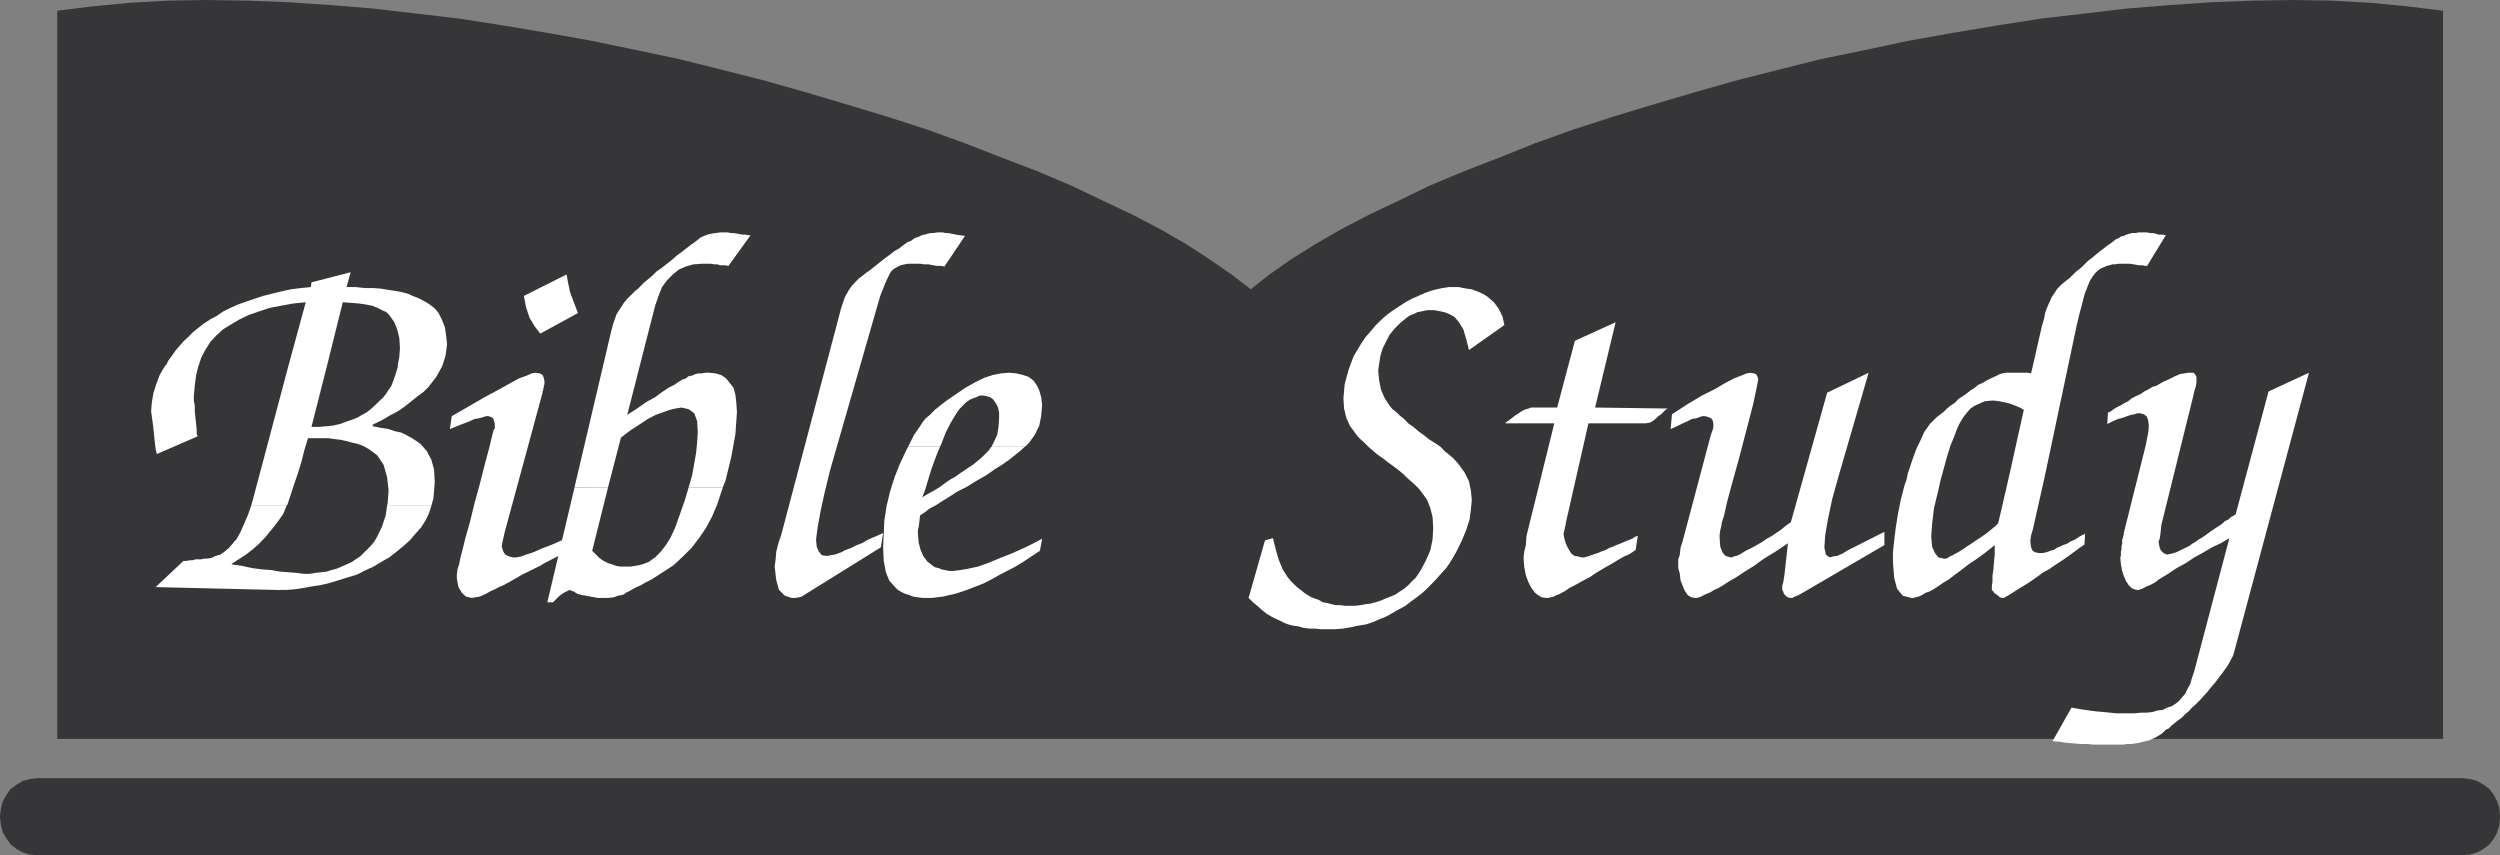 <svg xmlns="http://www.w3.org/2000/svg" width="358.621" height="122.68"><rect width="100%" height="100%" fill="#808080" stroke="none"/><path fill="#363639" d="M179.422 105.992h171.027V1.54l-5.117-.63-5.223-.5-5.527-.32-5.621-.09-5.809.09-5.941.23-6.031.41-6.13.5-6.12.72-6.258.73-6.3.992-6.263 1.047-6.347 1.133-6.211 1.32-6.352 1.308-6.129 1.54-6.12 1.55-6.028 1.72-5.852 1.722-5.808 1.77-5.621 1.82-5.442 1.949-5.078 2.039-5.039 1.95-4.902 2.042-4.489 2.18-4.3 2.039-4.09 2.129-3.672 2.129-3.488 2.183-3.04 2.13-2.68 2.128-2.76-2.129-3.09-2.129-3.352-2.183-3.68-2.13-4.078-2.128-4.309-2.04-4.582-2.179-4.808-2.043-5.121-1.95-5.22-2.038-5.39-1.95-5.629-1.82-5.851-1.77-5.801-1.722-6.04-1.719-6.12-1.55-6.168-1.54-6.211-1.308-6.352-1.32-6.347-1.133L72.3 3.672l-6.352-.992-6.219-.73-6.16-.72-6.129-.5-6.03-.41-5.942-.23L29.66 0l-5.62.09-5.528.32-5.223.5-5.078.63v104.452h171.21"/><path fill="#fff" d="m23.86 52.34.269-.59.543-.73.5-.72.5-.59.64-.73.68-.628.719-.73.73-.59.82-.63.9-.593.948-.5.91-.63 1-.5 1.133-.5 1.137-.41 1.223-.41 1.23-.41 1.219-.308 1.32-.32 1.45-.321 1.449-.18 1.41-.14.09-.68 5.62-1.45-.59 2.13h1.321l1.309.14h1.23l1.13.09 1.042.18 1 .14.95.18.82.23.68.31.718.269.64.32.59.32.5.32.54.41.41.403.32.41.5 1 .41 1.04.18 1.23.129 1.219-.219 1.629-.41 1.32h-6.438l.22-1.129.089-1.32-.09-1.41-.312-1.262-.407-1-.73-1.047-.41-.402-.633-.278-.59-.312-.82-.32-.899-.18-.96-.14-1.079-.09-1.27-.09-2.23 8.98h-5.53l2.448-8.98-1.808.18-1.77.32-1.64.32-1.489.5-1.453.492-1.32.637-1.219.722-1.14.688-1.04.953-.82.898-.719 1.141-.59 1.129-.32 1H23.86m12.152 20.23.09-.27.5-1.859L41.41 52.34h5.531l-2.261 8.89h1.132l1.04-.09.91-.09 1-.23.86-.32.82-.27.808-.32.68-.398.73-.41.63-.5.589-.551.5-.492.55-.5.403-.5.41-.637.41-.59.5-1.363.41-1.309v-.32H63.5l-.09.23-.82 1.489-1.129 1.453-.73.73-.82.59-.9.727-.91.722-1.038.73-1.141.59-1.223.72-1.23.59v.23l1.14.23 1.133.18.91.308.91.192.81.398.73.41.629.41.59.41.91 1.04.64 1.23.399 1.403.09 1.77-.09 1.23-.09 1.128-.309 1.09H55.52l.09-.41.132-1.808-.222-1.95-.5-1.73-.91-1.363-1.231-.907L52.16 64l-.82-.32-.809-.18-.82-.23-.82-.18-.809-.09-.96-.14H44.18l-.5 1.64-.41 1.629-.54 1.773-.59 1.72-.5 1.538-.41 1.23-.14.18h-5.078M23.86 52.34l-.141.09-.407.64-.402.72-.5 1.32-.41 1.312-.23 1.36-.09 1.23.32 2.36.18 1.808.14 1.222.18.727 5.852-2.54-.141-.41v-.628l-.18-1.64-.09-.9v-.82l-.14-.722v-.637l.14-1.5.18-1.453.32-1.309.09-.23H23.86"/><path fill="#fff" d="m36.012 72.57-.41 1.22-.633 1.452-.5 1.137-.5.902-.63.73-.5.59-.64.54-.59.41-.629.18-.68.32-.73.09h-.308l-.41.09h-.82l-.41.14h-.411l-.492.09h-.407l-3.992 3.758 17.461.41H41l1.23-.09 1.22-.18 1.23-.23 1.222-.18 1.36-.32 1.32-.399 1.309-.41 1.359-.41 1.23-.629 1.09-.5 1.22-.73 1.042-.59 1.047-.82.992-.809.91-.82.82-.953.81-.907.64-1 .5-1.043.32-1.039H55.52l-.188 1.36-.543 1.629-.68 1.41-.41.722-.539.641-1 1-.5.488-.629.41-.59.41-1.46.641-.72.309-.73.191-.68.219-.812.09-.82.09-.817.14h-.812l-1.05-.14-1.13-.09-1.219-.09-1.23-.219-1.309-.101-1.46-.18-1.403-.309-1.539-.23v-.09l.992-.64 1.047-.68 1.043-.809.91-.82.899-.953.82-1 .82-1.04.809-1.14.23-.5.27-.719h-5.078m28.8-12.879 2.45-1.41 2.27-1.312 1.948-1.047 1.63-.902 1.32-.73 1.132-.411.727-.32.5-.09.633.09.41.23.18.41.09.5v.41l-.09.223v.18l-.09.32v.18l-.09.14v.18l-5.441 20.047-.09.41-.09.402-.14.59-.09.64.23.72.27.41.539.27.59.14h.5l.64-.14.492-.18.637-.22.32-.089.5-.191.493-.22.73-.32.73-.269.81-.32.91-.41 1-.41-.41 2.05-.5.309-.5.27-.63.32-.59.32-.64.32-.68.41-.812.399-.82.41-.86.41-.68.41-.73.41-.719.399-.59.32-.64.27-.59.32-.54.23-.91.5-.73.313-.59.098-.539.09-.82-.188-.59-.543-.492-.82-.23-1.22v-.589l.09-.73.23-.72.18-.91.32-1.218.402-1.64.64-2.262.68-2.77.809-2.95.64-2.538.63-2.363.5-2.04v-.09l.09-.128v-.192l.1-.218.13-.18v-.64l-.13-.5-.1-.321-.31-.18-.41-.129h-.27l-.41.13-.64.179-.629.102-.68.308-.82.32-1.043.41-1 .41.274-1.859m16.468-20.32.219 1.219.281 1.32.54 1.45.59 1.542-5.4 2.95-.812-1.043-.73-1.227-.5-1.492-.317-1.64 6.13-3.079m1.128 30.57 5.309-22.59.222-.82.278-.812.222-.637.32-.5.321-.492.41-.64.488-.59.73-.72.411-.41.41-.32.399-.41.5-.5.5-.41.64-.54.59-.59.719-.5.82-.628.73-.59.723-.64.59-.41.5-.403.54-.41.41-.32.269-.18.55-.41.5-.41.5-.22.489-.187.55-.132.59-.09.72-.09h1.05l.41.09h.399l.593.09.637.132h.5l.41.09h.313l-3.172 4.399-.5-.09h-.64l-.489-.13h-.41l-.5-.089h-1.27l-1.23.09-1.082.308-.957.41-.902.731-.82.82-.731.989-.5 1.27-.489 1.41-4 15.652 1.41-.91 1.36-.95 1.23-.683.989-.727.96-.633.813-.41.59-.41.5-.32.547-.18.402-.32.5-.09.5-.219.41-.101h.5l.54-.09h.5l.91.09.808.23.73.5.5.64.54.68.281 1.043.129 1.13.09 1.32-.219 3.168-.59 3.27-.82 3.35-.41 1.051h-4.9l.5-1.73.32-1.762.27-1.547.14-1.492.09-1.449-.09-1.55-.41-1.13-.82-.59-1.039-.23-.82.14-.813.18-.91.32-1.129.41-1.14.59-1.22.81-1.32.859-1.308 1-1.863 7.171H82.41"/><path fill="#fff" d="m82.41 69.941-3.898 16.461h.82l.398-.41.551-.543.59-.41.809-.41.64.23.5.32.63.18.59.09.64.133.59.098.5.09h1.449l.812-.09.64-.23.5-.09.321-.09.27-.231.41-.18.539-.32.59-.32.629-.27.691-.41.809-.398 1.632-1.051 1.547-1 1.36-1.27 1.222-1.218 1.09-1.41 1.04-1.54.82-1.543.73-1.718.809-2.45h-4.9l-.539 1.809-.68 1.95-.73 2.042-.633 1.36-.68 1.09-.73.949-.809.82-.41.27-.41.32-.539.23-.5.18-.5.129-.64.101-.59.09h-1.309l-.64-.09-.63-.23-.593-.18-.637-.32-.59-.41-.5-.5-.543-.54 2.27-9.07H82.41m53.07-31.711-.5-.09h-.64l-.5-.09-.63-.128h-.589l-.64-.09h-1.72l-.5.09-.542.129-.407.18-.41.23-.273.18-.317.32-.23.41-.402.82-.41.989-.5 1.27-.41 1.41-6.758 23.492-.813 3.308-.59 2.719-.41 2.273-.227 1.727.09 1.043.317.719.41.5.5.09h.402l.41-.09.551-.09.41-.13.489-.179.59-.32.87-.32.81-.41.5-.18.5-.23.41-.27.5-.23.41-.18.538-.223.41-.18.5-.23-.32 2.043-11.02 6.847-.32.223-.41.098-.5.09h-.539l-1-.32-.82-.821-.398-1.399-.231-1.949.14-1.05.09-1.09.31-1.22.41-1.222 8.57-32.43.19-.59.22-.64.18-.5.23-.398.23-.41.27-.41.23-.321.309-.32.281-.309.399-.41.55-.41.5-.41.59-.41.63-.5.73-.579.812-.64.68-.5.64-.5.72-.41.5-.403.64-.457.5-.183.41-.317.398-.183.41-.13.32-.187.411-.09.5-.133.398-.09h.41l.5-.09h.82l.321.09h.399l.5.09.64.133.59.09.723.098-2.942 4.39m-5.218 25.86.82-1.64.398-.59.5-.72.41-.64.41-.5.5-.398.41-.41.4-.41 1.55-1.223 1.45-1 1.402-.95 1.457-.82 1.222-.59 1.22-.41 1.23-.23 1.129-.09 1 .09.949.23.82.27.73.55.493.723.32.68.27.957.14 1.082-.14 1.64-.27 1.36-.633 1.308-.82 1.141-.5.5-.129.09h-4.77l.41-.82.41-.91.18-1.13.09-1.23v-.719l-.09-.59-.18-.5-.32-.539-.32-.41-.398-.273-.5-.137-.41-.09h-.551l-.489.227-.5.183-.5.22-.55.41-.403.41-.5.5-.41.59-.82 1.359-.719 1.41-.68 1.758-.14.28h-4.578"/><path fill="#fff" d="m130.262 64.09-.41.812-.82 1.77-.72 1.82-.64 2.04-.492 2.038-.32 2.082-.09 1.907-.09 1.953.09 1.949.312 1.629.5 1.23.82.899.41.41.54.32.5.23.59.18.55.223.68.098.629.09h1.41l.719-.09.82-.098.95-.223.82-.18.992-.32.91-.32 1.047-.41 1.043-.399 1-.5 1.129-.64 1.129-.59 1.23-.629 1.219-.73 1.23-.82 1.223-.81.32-1.73-2.18 1.14-2.042.911-1.809.719-1.77.73-1.41.5-1.449.309-1.133.191-1 .13h-.5l-.629-.13-.5-.101-.41-.18-.55-.129-.399-.281-.281-.219-.399-.32-.55-.73-.41-.9-.27-1-.13-1.222v-.64l.13-.59.09-.719.09-.82.64-.41.68-.54.949-.5.91-.59 1.04-.64 1.089-.719 1.363-.68 1.317-.82 1.453-.82 1.219-.86 1.09-.68 1.038-.722.91-.73.731-.59.59-.54h-4.77l-.128.13-.282.41-.398.41-.41.41-.461.41-.489.403-.5.41-.64.41-.59.41-.633.41-.68.5-.73.399-.719.5-.73.55-.82.5-.899.489-.82.5.41-1.078.41-1.371.5-1.63.629-1.722.59-1.45h-4.578m52.34 13.102.41 1.641.398 1.398.59 1.45.73 1.14.41.5.5.5.41.399.54.41.5.41.5.32.539.32.5.18.59.223.543.32.59.09.64.18.68.137h.629l.59.093h1.46l.81-.093.73-.137.718-.09.68-.18.73-.23.723-.313.727-.277.73-.312.59-.41.633-.41.59-.5.5-.54.539-.5.41-.59.41-.64.68-1.309.629-1.45.32-1.542.09-1.637-.09-1.543-.32-1.308-.489-1.23-.73-1-.41-.54-.5-.5-.54-.5-.59-.5-.64-.629-.59-.5-.722-.55-.817-.59-.812-.633-.73-.5-.59-.5-.72-.63-.5-.5-.55-.5-.5-.5-.398-.538-.73-1-.5-1.14-.321-1.31-.09-1.449.18-2.043.55-2.039.72-1.949 1.089-1.82.64-.95.72-.82.679-.812.82-.817.82-.73.813-.59.95-.633.91-.59.91-.5.949-.41.91-.41.809-.309.91-.23.82-.18.95-.14h1.41l.632.14.59.09.637.09.59.23.492.18.64.32.5.31.95.82.68.91.55 1.132.27 1.227-5.082 3.582-.407-1.629-.41-1.363-.633-1-.59-.727-.32-.183-.41-.227-.41-.18-.41-.132-.399-.09-.55-.098-.41-.09h-.989l-.5.09-.41.098-.539.09-.41.222-.5.18-.41.23-.41.317-.813.683-.727.72-.73.91-.492.948-.5 1-.32 1.04-.18 1.14-.14 1 .14 1.45.27 1.312.542 1.23.68 1.04.41.5.547.41.5.5.633.5.59.628.73.5.719.63.82.59.809.64.82.5.73.5.59.629.63.5.59.5.5.543.41.5.722 1 .637 1.27.273 1.32.137 1.398-.137 1.36-.18 1.41-.5 1.539-.64 1.543-.403.82-.41.82-.41.719-.5.82-.5.719-.629.68-.64.73-.68.719-.719.73-.73.68-.82.64-.81.59-.82.633-.91.5-.949.54-.902.5-1 .41-.961.41-.988.32-1.141.18-.988.218-1.14.192-1.13.09h-2.043l-.82-.09h-.817L187 90.07l-.73-.218-.72-.09-.73-.18-.59-.23-.628-.32-.59-.27-.64-.32-.68-.41-.63-.493-.593-.547-.727-.59-.633-.632 2.352-8.258 1.14-.32m56.649-18.59-.32.18-.64.64-.4.27-.32.308-.27.23-.23.18-.18.09-.23.14h-.18l-.41.09h-8.21l-3.258 14.329v.183l-.09.317-.102.5-.129.5.13.722.19.64.22.5.28.5.31.5.41.31.55.09.488.14h.41l.5-.14.5-.18.641-.22.309-.09.41-.19.41-.13.41-.18.41-.23.493-.18.5-.23.5-.18.949-.41.82-.32.5-.312.32-.09-.32 2.043-.18.09-.32.23-.5.309-.629.27-.73.41-.91.55-1.04.59-1.222.719-1.09.73-1.14.59-.95.54-.808.41-.59.41-.5.269-.41.23-.32.09-.411.223-.41.098-.399.09h-.32l-.59-.09-.543-.32-.5-.41-.5-.731-.41-.809-.32-.91-.227-1.129-.09-1.23v-.32l.09-.68.227-.95.09-1.312 3.992-16.149h-7.031l.191-.23.309-.18.41-.32.5-.398.5-.32.41-.27.402-.23.317-.09.32-.09.32-.141h3.762l2.54-9.57 5.85-2.672-2.948 12.242 10.437.14m22.852-2.269 5.949-2.863-4.309 14.832-.91 3.27-.59 2.769-.41 2.36-.133 1.812.133.629.09.41.32.27.27.14.41-.14.64-.09.72-.31.82-.5 5.21-2.632v1.902L258.34 85.18l-.5.27-.41.132-.309.188h-.41l-.23-.09-.18-.098-.23-.223-.18-.18-.09-.32-.14-.23v-.59l.14-.5.09-.539.09-.59.5-4.488-1.81 1.219-1.64 1-1.449 1.05-1.313.809-1.23.82-1.04.59-.82.54-.68.41-.628.269-.5.32-.55.23-.4.18-.41.223-.269.098-.32.09h-.23l-.59-.09-.5-.32-.41-.59-.313-.73-.317-.81-.093-.91-.227-.82v-1.27l.227-.68.093-.948.317-1 3.851-14.512.23-.82.231-.63.09-.41v-.41l-.09-.5-.23-.32-.41-.18-.5-.129h-.32l-.399.13-.5.179-.64.102-.59.308-.723.32-.817.41-.91.41.188-2.128 2.261-1.461 2.04-1.219 1.82-.91 1.539-.902 1.219-.64 1.05-.411.813-.32.5-.09.5.09.32.101.18.309.137.41-.227 1.23-.5 2.352-.91 3.5-1.223 4.668-.949 3.402-.68 2.54-.41 1.859-.32 1-.09.539-.14.59-.09.64v.492l.09 1.23.32.821.41.488.73.23h.18l.309-.14.41-.09.41-.18.5-.308.543-.32.68-.32.73-.41.727-.41.722-.5.73-.403.59-.41.63-.41.5-.407.5-.41.5-.312 5.21-18.598M273.492 68.8l.18-.898.629-1.863.59-1.637.64-1.312.5-1.13.59-.82.219-.32 1-1 .41-.308.54-.41.5-.5.5-.41.64-.41.5-.54.633-.41.59-.41.5-.41.628-.403.5-.41.64-.27.5-.32.63-.32.5-.23.41-.18.41-.219.41-.101.399-.09h3.18l.5.09.632-2.758.5-2.219.41-1.773.317-1.09.183-.95.317-.82.312-.68.281-.64.399-.59.41-.629.64-.64.72-.579.41-.32.82-.82.41-.32.488-.399.91-.91.551-.41.59-.5.492-.41.547-.403.5-.41.5-.32.403-.317.41-.32.41-.18.32-.222.41-.09.399-.188.41-.133.41-.09h.5l.41-.09H308l.41.09h.41l.41.09.41.133h.54l.5.09-2.68 4.399h-.27l-.41-.09h-.539l-.68-.13-.64-.09h-1.54l-.5.09h-.41l-.402.13-.41.09-.41.191-.32.129-.317.18-.492.41-.5.64-.41.68-.32.809-.41 1.05-.31 1.22-.41 1.542-.41 1.727-4.67 22.081h-5.13l2.224-10.02-.583-.32-.64-.27-.59-.23-.629-.18-.59-.129-.5-.093-.64-.09h-.5l-.95.09-.68.312-.73.32-.629.41-.5.59-.5.63-.5.82-.402.82-.41 1.129-.55 1.32-.5 1.629-.5 1.813-.4 1.449h-4.898m-.001 0-.32.91-.5 1.95-.41 2.04-.313 1.952-.23 1.86-.18 1.73v1.399l.18 2.27.41 1.538.812 1 1.23.32h.321l.309-.09.41-.097.5-.223.5-.32.539-.18.59-.32.64-.41.72-.5.82-.488.82-.641.992-.719 1.047-.82 1.223-.82 1.23-.899 1.309-1.05v1.359l-.09.91-.09 1.129-.14 1v.82l-.09.63v.589l.23.23.09.18.32.23.27.18.23.23.32.09h.27l.309-.187.41-.223.5-.32.64-.41.809-.5.82-.5 1.043-.719 1-.73 1.04-.59.91-.63.91-.589.91-.64.808-.59.73-.54.72-.5.09-1.542-.81.41-.59.41-.73.312-.5.32-.539.18-.5.23-.41.18-.32.231-.59.18-.629.23-.5.09h-.5l-.5-.09-.41-.23-.223-.5-.09-.59v-.543l.09-.59.223-.73.187-.817 1.45-6.441h-5.13l-1.448 6.258-.41.41-.5.41-.489.41-.55.41-.59.403-.633.41-.59.41-.637.41-.59.41-.633.399-.5.28-.41.22-.41.18-.32.23-.27.09h-.218l-.82-.18-.5-.629-.41-.91-.13-1.453.13-1.817.269-2.261.64-2.63.32-1.46h-4.898m28.887-9.61.41-.18.41-.32.543-.32.41-.18.5-.32.63-.312.5-.407.59-.32.64-.273.578-.407.64-.32.5-.32.63-.18.5-.312.59-.32.55-.231.992-.5.727-.309.633-.101.5-.09h.82l.09.09.09.101.14.219.09.18v.73l-.09.633-.23.73-.18.817-4.543 18.363-.09.957-.09.68-.09.41-.128.312.129.73.18.5.41.411.5.219.64-.13.629-.179.684-.32.816-.41.41-.18.402-.32.551-.32.41-.313.489-.277.59-.403.55-.41.59-.41.629-.41.5-.317.41-.402.5-.23.32-.32.31-.18.19-.09.22-.14 4.722-17.638 5.797-2.683-10.84 40.46-.309.63-.5.91-.82 1.14-1 1.313-.629.73-.5.63-.539.59-.59.64-.5.5-.55.488-.5.55-.493.411-.5.5-.547.398-.5.41-.402.32-.41.411-.41.18-.5.5-.63.41-.589.312-.73.317-.82.183-.5.137-.54.09-.59.09h-.629l-.59.09h-4.222l-1-.09h-.91l-2.078-.18-.91-.137-1-.093 2.718-4.809 1.27.23 1.23.18 1.09.14 1.04.09.91.09.902.09h2.59l.91-.09h.808l.82-.09.82-.23.72-.09.59-.32.64-.18.492-.308.547-.41.41-.5.5-.551.313-.68.41-.719.27-.91.32-.953 5.039-19.097-1.23.73-1.27.59-1.219.73-1.32.719-1.223.82-1.32.72-1.219.82-1.36.82-.5.398-.5.281-.5.22-.41.179-.41.23-.308.09-.23.09h-.18l-.41-.09-.41-.18-.41-.41-.411-.629-.309-.73-.23-.68-.18-.949-.09-1 .09-.23v-.59l.09-.399v-.41l.09-.32v-.633l.14-.277v-.223l.09-.18v-.23l3.168-12.66.18-.95.14-.68.09-.718v-.55l-.09-.68-.23-.54-.41-.27-.488-.14h-.41l-.41.14-.5.09-.54.18-.59.22-.73.19-.73.31-.813.41.09-1.63"/><path fill="#363639" d="M5.441 111.621H353.22l1.094.129 1.039.281.91.54.82.59.629.82.5.949.32 1 .09 1.129v.183l-.09 1.137-.32 1.043-.5.91-.629.809-.82.64-.91.5-1.04.309-1.093.09H5.44l-1.129-.09-1.042-.309-.91-.5-.82-.64-.59-.809-.54-.91-.27-1.043-.14-1.137v-.183l.14-1.13.27-1 .54-.949.59-.82.82-.59.91-.539 1.042-.281 1.13-.129"/></svg>
